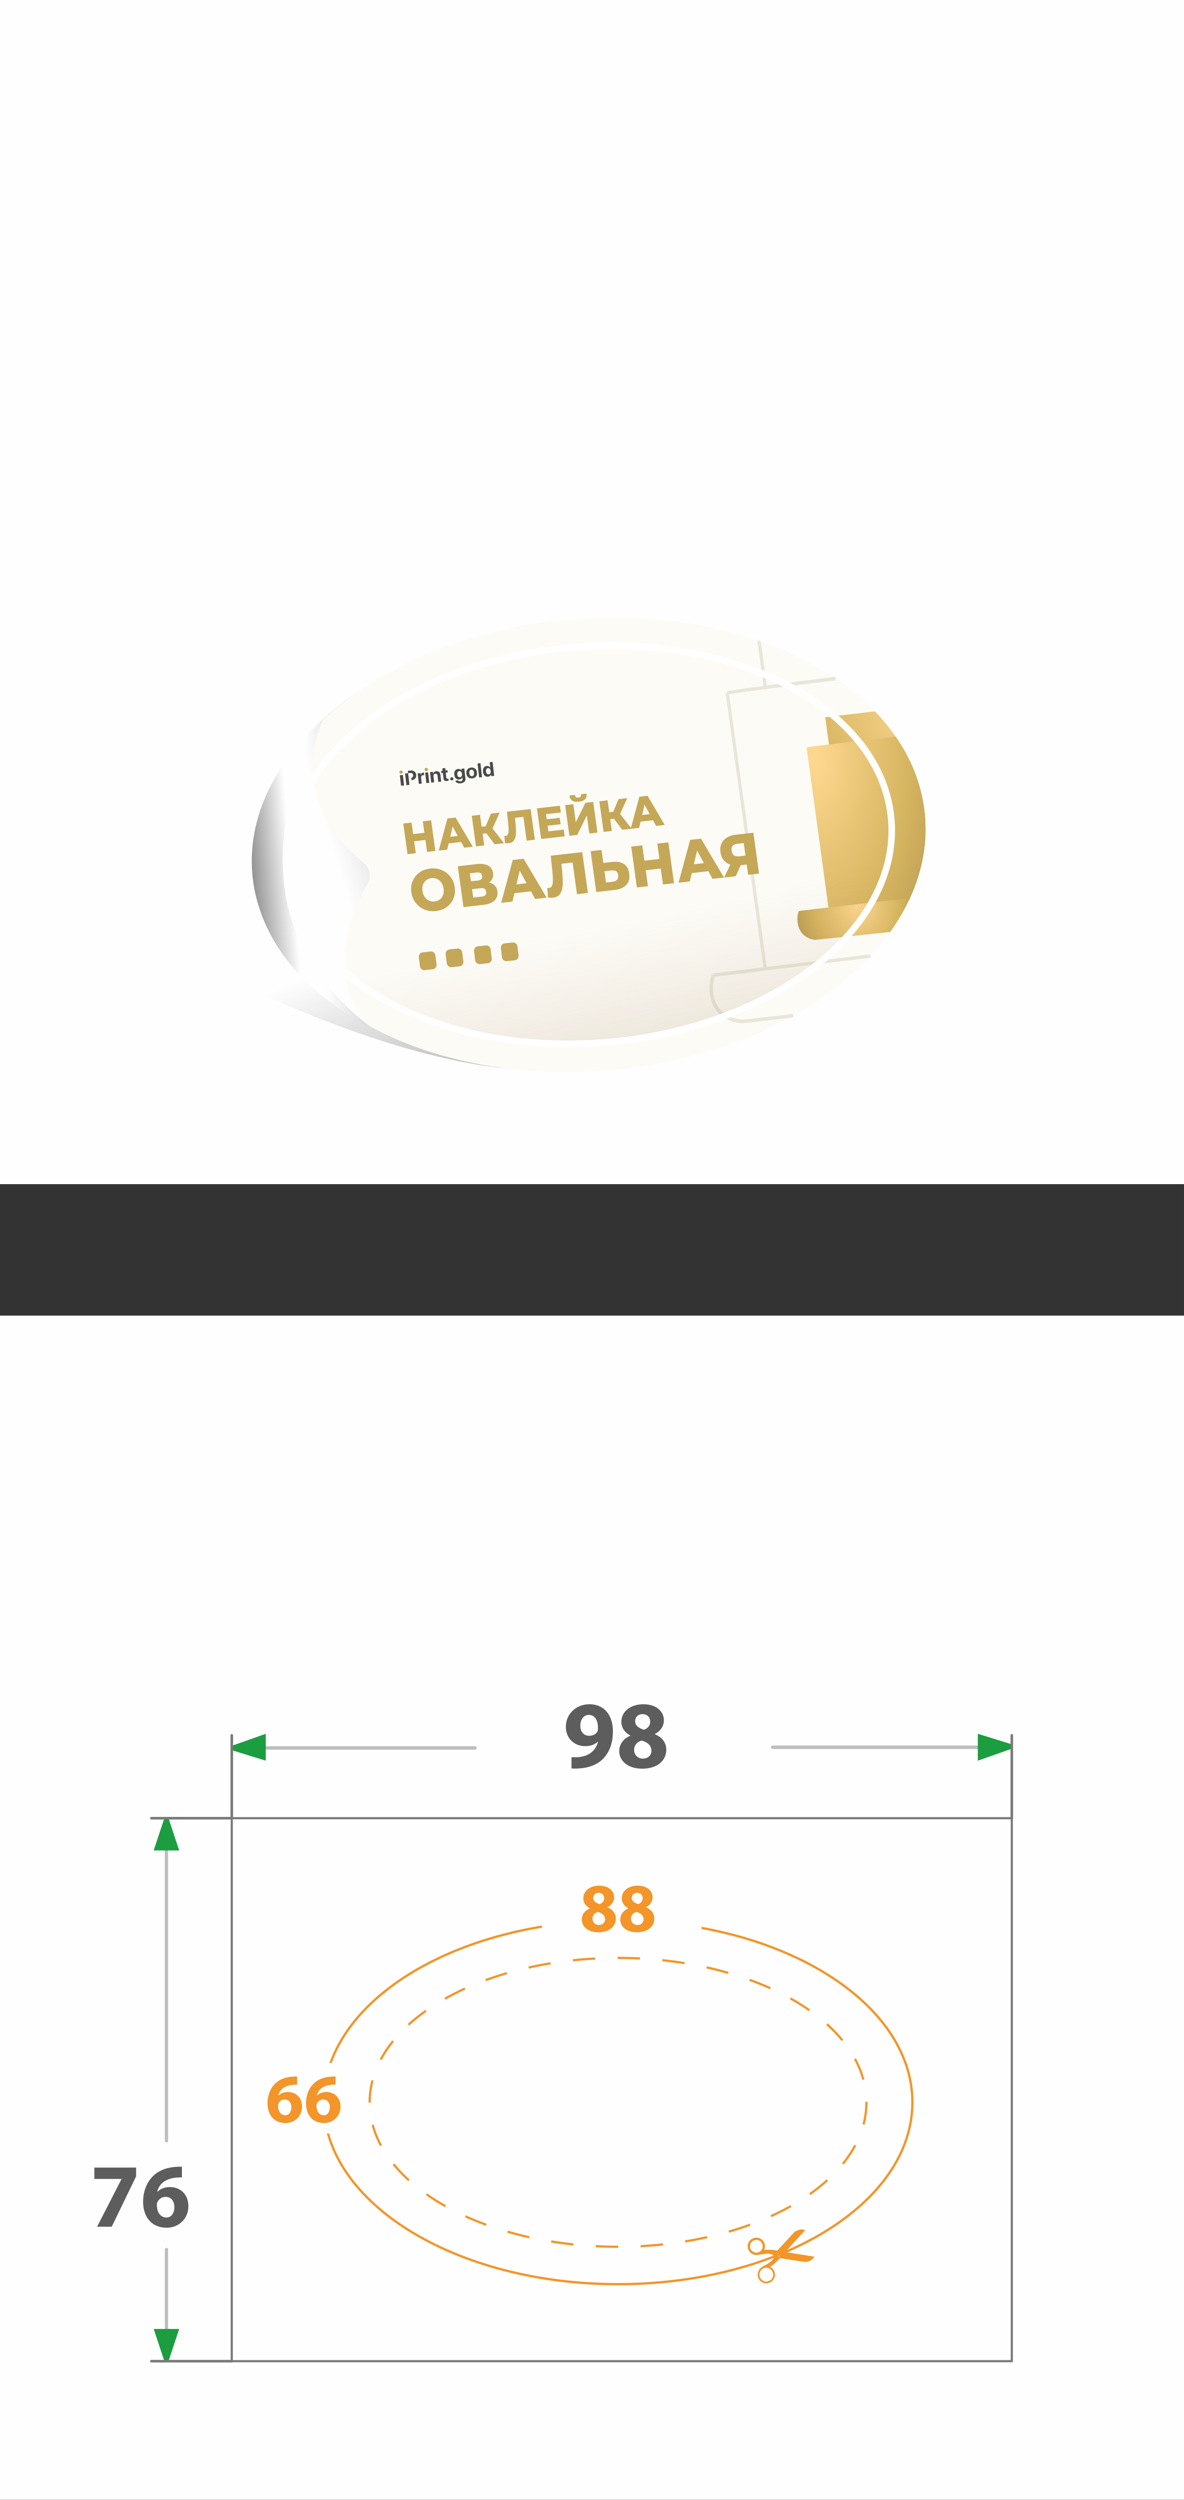<?xml version="1.0" encoding="UTF-8"?>
<!DOCTYPE svg PUBLIC "-//W3C//DTD SVG 1.1//EN" "http://www.w3.org/Graphics/SVG/1.1/DTD/svg11.dtd">
<!-- Creator: CorelDRAW 2019 (64-Bit) -->
<svg xmlns="http://www.w3.org/2000/svg" xml:space="preserve" width="63.5mm" height="134.05mm" version="1.1" style="shape-rendering:geometricPrecision; text-rendering:geometricPrecision; image-rendering:optimizeQuality; fill-rule:evenodd; clip-rule:evenodd"
viewBox="0 0 3087 6516.76"
 xmlns:xlink="http://www.w3.org/1999/xlink">
 <rect x="0" y="0" width="3087" height="6516.76" fill="#333333" stroke="none"/>
 <defs>
  <style type="text/css">
   <![CDATA[
    .str2 {stroke:#7A7A7B;stroke-width:5.65;stroke-miterlimit:22.926}
    .str1 {stroke:white;stroke-width:17.15;stroke-miterlimit:22.926}
    .str5 {stroke:#F39529;stroke-width:5.98;stroke-miterlimit:22.926}
    .str0 {stroke:#E8E6DA;stroke-width:8.58;stroke-miterlimit:10}
    .str3 {stroke:#BEBEBD;stroke-width:9.04;stroke-linecap:round;stroke-miterlimit:10}
    .str4 {stroke:#7A7A7B;stroke-width:6.78;stroke-linecap:round;stroke-miterlimit:10}
    .str7 {stroke:#BEBEBD;stroke-width:8.58;stroke-linecap:round;stroke-miterlimit:10}
    .str6 {stroke:#F39529;stroke-width:5.8;stroke-miterlimit:10;stroke-dasharray:58.444 58.444}
    .fil5 {fill:none}
    .fil4 {fill:none;fill-rule:nonzero}
    .fil11 {fill:#4A4A4A}
    .fil0 {fill:#FEFEFE;fill-rule:nonzero}
    .fil18 {fill:#F39529;fill-rule:nonzero}
    .fil3 {fill:#FCFBF6;fill-rule:nonzero}
    .fil9 {fill:#C5A758;fill-rule:nonzero}
    .fil10 {fill:#C5A758;fill-rule:nonzero}
    .fil12 {fill:#C2A458;fill-rule:nonzero}
    .fil16 {fill:#5D5D5D;fill-rule:nonzero}
    .fil13 {fill:#4A4A4A;fill-rule:nonzero}
    .fil17 {fill:#1B9D40;fill-rule:nonzero}
    .fil8 {fill:url(#id0)}
    .fil7 {fill:url(#id1)}
    .fil14 {fill:url(#id2);fill-rule:nonzero}
    .fil15 {fill:url(#id3);fill-rule:nonzero}
    .fil2 {fill:url(#id4);fill-rule:nonzero}
    .fil1 {fill:url(#id5);fill-rule:nonzero}
    .fil6 {fill:url(#id6);fill-rule:nonzero}
   ]]>
  </style>
  <radialGradient id="id0" gradientUnits="userSpaceOnUse" gradientTransform="matrix(1.506 -0 -0 1.99 -1130 -2330)" cx="2234.57" cy="2353.14" r="146.57" fx="2234.57" fy="2353.14">
   <stop offset="0" style="stop-opacity:1; stop-color:#FED890"/>
   <stop offset="0.502" style="stop-opacity:1; stop-color:#D5B45F"/>
   <stop offset="0.78" style="stop-opacity:1; stop-color:#B69A53"/>
   <stop offset="1" style="stop-opacity:1; stop-color:#8C7126"/>
  </radialGradient>
  <radialGradient id="id1" gradientUnits="userSpaceOnUse" gradientTransform="matrix(1.88 -0 -0 3.501 -1867 -4949)" xlink:href="#id0" cx="2122.62" cy="1978.91" r="264.72" fx="2122.62" fy="1978.91">
  </radialGradient>
  <linearGradient id="id2" gradientUnits="userSpaceOnUse" x1="1448.68" y1="1784.93" x2="1751.93" y2="3201.33">
   <stop offset="0" style="stop-opacity:0; stop-color:#C79E70"/>
   <stop offset="0.329" style="stop-opacity:0; stop-color:#C79E70"/>
   <stop offset="0.439" style="stop-opacity:0; stop-color:#C79E70"/>
   <stop offset="1" style="stop-opacity:0.4; stop-color:#644125"/>
  </linearGradient>
  <linearGradient id="id3" gradientUnits="userSpaceOnUse" x1="1518.36" y1="2068.55" x2="-150.73" y2="2589.36">
   <stop offset="0" style="stop-opacity:1; stop-color:#B4B5B4"/>
   <stop offset="0.2" style="stop-opacity:1; stop-color:#B4B5B4"/>
   <stop offset="0.38" style="stop-opacity:1; stop-color:#FEFEFE"/>
   <stop offset="0.451" style="stop-opacity:1; stop-color:#FEFEFE"/>
   <stop offset="0.478" style="stop-opacity:1; stop-color:#FEFEFE"/>
   <stop offset="0.651" style="stop-opacity:1; stop-color:#6B6B6B"/>
   <stop offset="1" style="stop-opacity:1; stop-color:#6B6B6B"/>
  </linearGradient>
  <linearGradient id="id4" gradientUnits="userSpaceOnUse" x1="2038.45" y1="2158.25" x2="-1253.88" y2="2448.32">
   <stop offset="0" style="stop-opacity:1; stop-color:#B4B5B4"/>
   <stop offset="0.31" style="stop-opacity:1; stop-color:#B4B5B4"/>
   <stop offset="0.369" style="stop-opacity:1; stop-color:#FEFEFE"/>
   <stop offset="0.388" style="stop-opacity:1; stop-color:#FEFEFE"/>
   <stop offset="0.388" style="stop-opacity:1; stop-color:#FEFEFE"/>
   <stop offset="0.431" style="stop-opacity:1; stop-color:#6B6B6B"/>
   <stop offset="1" style="stop-opacity:1; stop-color:#6B6B6B"/>
  </linearGradient>
  <linearGradient id="id5" gradientUnits="userSpaceOnUse" x1="1348.13" y1="2338.7" x2="1706.08" y2="3274.56">
   <stop offset="0" style="stop-opacity:0; stop-color:#1D1D1D"/>
   <stop offset="0.549" style="stop-opacity:0.4; stop-color:#0F0F0F"/>
   <stop offset="1" style="stop-opacity:0.4; stop-color:black"/>
  </linearGradient>
  <radialGradient id="id6" gradientUnits="userSpaceOnUse" gradientTransform="matrix(2.494 -0 -0 1.836 -3621 -1555)" xlink:href="#id0" cx="2423.59" cy="1859.64" r="256.04" fx="2423.59" fy="1859.64">
  </radialGradient>
 </defs>
 <g id="Слой_x0020_1">
  <g id="_1767465249472">
   <g>
    <g>
     <polygon class="fil0" points="3087,3087.01 -0,3087.01 -0,0 3087,0 "/>
    </g>
    <g>
     <path class="fil1" d="M1885.32 2265.77c0,0 43.69,525.05 -464.71,525.05 -508.4,0 -1202.53,-448.7 -1202.53,-448.7l0 -1589.96 1826.19 1012.5 -158.96 501.11z"/>
     <path class="fil2" d="M2354.53 2049.31c93.89,310.49 -206.29,631.65 -670.46,717.33 -464.17,85.68 -916.57,-96.56 -1010.45,-407.04 -93.89,-310.49 206.29,-631.66 670.46,-717.34 464.17,-85.68 916.57,96.56 1010.45,407.05z"/>
     <path class="fil3" d="M2405.97 2085.97c61.31,321.05 -277.56,633.32 -756.88,697.47 -257.78,34.5 -502.4,-9.12 -684.17,-107.37 -127.16,-105.15 -213.58,-229.59 -225.32,-383.9 -10.27,-134.97 21.32,-246.99 101.7,-414.67 136.97,-128.45 343.33,-224.24 585.79,-256.69 479.32,-64.15 917.59,144.11 978.89,465.16z"/>
     <g>
      <g>
       <polyline class="fil4 str0" points="2179.14,1769.24 1995.54,1791.93 1979.05,1671.08 "/>
       <line class="fil4 str0" x1="1979.05" y1="1671.08" x2="1980.3" y2= "1670.91" />
       <polyline class="fil5 str0" points="1896,1806.11 1995.28,2525.63 1860.52,2542.02 "/>
       <path class="fil5 str0" d="M1860.52 2542.02c-11,21.52 -17.81,107.96 71.66,121.54"/>
       <line class="fil5 str0" x1="1932.17" y1="2663.55" x2="2067.89" y2= "2647.74" />
       <path class="fil5 str0" d="M2178.41 1768.75c-103.48,12.76 -218.17,27.13 -282.41,37.36"/>
       <line class="fil5 str0" x1="2269.17" y1="2492.33" x2="1860.52" y2= "2542.02" />
       <path class="fil5 str0" d="M1860.52 2542.02c-9.28,18.16 -15.52,85.27 36.44,110.99 16.65,8.24 35.79,10.48 55.03,8.24"/>
       <line class="fil5 str0" x1="1951.98" y1="2661.24" x2="2067.89" y2= "2647.74" />
      </g>
     </g>
     <g>
      <path class="fil6" d="M2219.36 2366.6l-67.7 -496.69c30.37,-3.9 79.83,-9.64 129.54,-15.39 64.49,66.93 108.28,145.1 124.77,231.45 17.07,89.41 3.08,178.14 -36.31,261.02l-150.3 19.62z"/>
      <path class="fil7" d="M2103.08 1948.37l56.84 417.12 10.56 -0.81 -87.44 10.19c-6.44,12.52 -11.14,66.75 41.2,75.24l196.65 -20.84c75.08,-104.92 107.95,-223.5 85.08,-343.31 -11.32,-59.29 -35.53,-114.71 -70.44,-165.29 -13.88,1.58 -29.43,3.33 -45.82,5.18 -65.44,7.37 -144.55,16.27 -186.63,22.52z"/>
      <path class="fil8" d="M2372.35 2341.16c-13.88,30.21 -31.1,59.67 -51.46,88.12l-196.65 20.84c-52.33,-8.49 -47.63,-62.72 -41.2,-75.24l289.3 -33.72z"/>
     </g>
     <g>
      <g>
       <path class="fil9" d="M1084.08 2224.25l-21.61 2.46 -11.08 -79.9 21.6 -2.46 11.09 79.91zm26.6 -34.67l0 0 -32.54 3.68 -2.6 -18.71 32.54 -3.68 2.6 18.71zm-8.28 -48.57l0 0 21.61 -2.45 11.08 79.9 -21.62 2.45 -11.07 -79.9z"/>
       <path class="fil9" d="M1143.92 2217.47l22.66 -83.74 21.3 -2.41 44.95 76.07 -22.49 2.54 -35.99 -65.84 8.52 -0.97 -16.88 71.83 -22.07 2.51zm16.31 -17.74l0 0 3.27 -17.19 37.37 -4.23 7.86 15.91 -48.49 5.51z"/>
       <path class="fil9" d="M1241.02 2206.45l-11.07 -79.91 21.51 -2.45 11.08 79.91 -21.52 2.45zm11.05 -32.32l0 0 -2.51 -18.16 27.85 -3.15 2.51 18.16 -27.85 3.15zm30.38 -10.4l0 0 -20.18 -0.03 17.79 -42.82 22.71 -2.58 -20.31 45.43zm7.17 37.21l0 0 -26.68 -35.59 15.78 -12.58 35.47 45.37 -24.57 2.8z"/>
       <path class="fil9" d="M1326.54 2198.14c-1.54,0.18 -3.12,0.23 -4.77,0.2 -1.63,-0.05 -3.39,-0.18 -5.28,-0.45l-1.45 -18.62c1.12,0.12 2.14,0.12 3.1,0.02 2.99,-0.34 5.06,-1.86 6.2,-4.49 1.17,-2.65 1.72,-6.25 1.72,-10.79 0,-4.57 -0.3,-9.91 -0.95,-16.03l-3.3 -31.86 61.6 -6.98 11.09 79.9 -21.3 2.41 -9.28 -66.91 5.49 4.37 -31.02 3.53 3.62 -5.74 2.03 18.44c0.75,7.72 1.21,14.72 1.29,21 0.12,6.3 -0.42,11.72 -1.56,16.3 -1.14,4.59 -3.08,8.21 -5.86,10.87 -2.78,2.68 -6.56,4.29 -11.36,4.82z"/>
       <path class="fil9" d="M1429.84 2167.18l39.98 -4.54 2.43 17.59 -61.28 6.95 -11.09 -79.91 59.86 -6.78 2.43 17.58 -38.54 4.37 6.22 44.73zm-5.88 -31.22l0 0 35.49 -4.02 2.32 16.78 -35.49 4.02 -2.33 -16.78z"/>
       <path class="fil9" d="M1484.57 2178.81l-11.07 -79.9 21.3 -2.41 6.5 46.91 25.05 -50.49 20.3 -2.3 11.09 79.91 -21.29 2.41 -6.5 -46.91 -24.95 50.48 -20.43 2.31zm24.72 -88.95l0 0c-7.86,0.91 -13.77,-0.05 -17.7,-2.86 -3.96,-2.81 -6.35,-7.17 -7.24,-13.1l14.51 -1.64c0.38,2.68 1.29,4.57 2.75,5.73 1.44,1.14 3.51,1.58 6.21,1.25 2.76,-0.3 4.71,-1.19 5.86,-2.63 1.12,-1.44 1.51,-3.48 1.12,-6.16l14.54 -1.66c0.82,5.95 -0.34,10.7 -3.47,14.31 -3.1,3.63 -8.64,5.88 -16.58,6.76z"/>
       <path class="fil9" d="M1573.7 2168.72l-11.06 -79.91 21.5 -2.45 11.09 79.91 -21.52 2.45zm11.05 -32.32l0 0 -2.51 -18.16 27.84 -3.16 2.51 18.16 -27.84 3.16zm30.38 -10.4l0 0 -20.18 -0.05 17.79 -42.82 22.71 -2.58 -20.32 45.45zm7.15 37.21l0 0 -26.68 -35.61 15.79 -12.56 35.47 45.37 -24.59 2.8z"/>
       <path class="fil9" d="M1644.36 2160.69l22.68 -83.74 21.3 -2.41 44.93 76.07 -22.51 2.55 -35.98 -65.84 8.51 -0.96 -16.88 71.83 -22.06 2.5zm16.31 -17.74l0 0 3.27 -17.18 37.35 -4.24 7.85 15.93 -48.47 5.49z"/>
       <path class="fil9" d="M1136.73 2375.05c-8.06,0.91 -15.75,0.4 -23.06,-1.56 -7.32,-1.94 -13.85,-5.14 -19.6,-9.6 -5.74,-4.45 -10.53,-9.9 -14.34,-16.33 -3.8,-6.4 -6.25,-13.63 -7.35,-21.65 -1.1,-7.92 -0.69,-15.38 1.24,-22.41 1.94,-7.02 5.09,-13.33 9.45,-18.93 4.36,-5.58 9.8,-10.15 16.3,-13.68 6.5,-3.51 13.84,-5.73 21.99,-6.65 8.16,-0.94 15.86,-0.44 23.16,1.54 7.27,1.96 13.78,5.12 19.51,9.53 5.73,4.4 10.49,9.78 14.29,16.16 3.79,6.38 6.25,13.57 7.37,21.59 1.12,8.12 0.75,15.71 -1.14,22.78 -1.9,7.07 -5.01,13.38 -9.43,18.93 -4.4,5.55 -9.86,10.1 -16.36,13.62 -6.55,3.52 -13.86,5.73 -22.02,6.67zm-3.47 -24.95l0 0c3.9,-0.45 7.4,-1.56 10.55,-3.38 3.16,-1.79 5.79,-4.17 7.89,-7.13 2.11,-2.98 3.62,-6.4 4.5,-10.27 0.89,-3.87 1.03,-8.12 0.37,-12.78 -0.65,-4.69 -1.93,-8.77 -3.85,-12.32 -1.93,-3.55 -4.31,-6.51 -7.15,-8.93 -2.86,-2.4 -6.06,-4.14 -9.61,-5.18 -3.54,-1.04 -7.24,-1.36 -11.14,-0.9 -3.87,0.44 -7.39,1.56 -10.55,3.36 -3.15,1.81 -5.79,4.21 -7.95,7.17 -2.14,2.98 -3.64,6.38 -4.49,10.25 -0.84,3.86 -0.95,8.11 -0.3,12.8 0.66,4.66 1.91,8.75 3.79,12.31 1.89,3.55 4.25,6.53 7.15,8.94 2.92,2.4 6.13,4.12 9.66,5.14 3.55,1.05 7.27,1.36 11.14,0.92z"/>
       <path class="fil9" d="M1208.38 2364.75l-14.77 -106.55 49.66 -5.63c12.12,-1.37 21.93,-0.01 29.33,4.02 7.4,4.05 11.72,10.5 12.95,19.33 1.19,8.62 -1.01,15.74 -6.64,21.4 -5.64,5.62 -13.68,9.03 -24.17,10.21l1.74 -7.6c11.46,-1.29 20.75,0.08 27.89,4.16 7.12,4.12 11.29,10.69 12.55,19.69 1.31,9.45 -1.1,17.27 -7.3,23.48 -6.18,6.21 -15.79,10.06 -28.79,11.54l-52.44 5.95zm19.51 -67.3l0 0 18.49 -2.09c3.97,-0.45 6.86,-1.68 8.68,-3.64 1.81,-1.94 2.45,-4.64 1.97,-8.09 -0.49,-3.45 -1.86,-5.95 -4.14,-7.5 -2.29,-1.54 -5.43,-2.08 -9.4,-1.63l-18.49 2.1 2.88 20.85zm5.89 42.46l0 0 22.56 -2.56c4.29,-0.49 7.34,-1.78 9.16,-3.9 1.83,-2.11 2.46,-4.99 1.96,-8.64 -0.5,-3.65 -1.91,-6.26 -4.23,-7.8 -2.34,-1.53 -5.63,-2.05 -9.92,-1.56l-22.56 2.56 3.03 21.91z"/>
       <path class="fil9" d="M1306.67 2353.6l30.21 -111.64 28.41 -3.23 59.93 101.44 -30.01 3.4 -47.97 -87.78 11.36 -1.31 -22.51 95.78 -29.41 3.33zm21.73 -23.63l0 0 4.37 -22.91 49.79 -5.64 10.49 21.22 -64.65 7.34z"/>
       <path class="fil9" d="M1442.2 2340.08c-2.03,0.24 -4.14,0.32 -6.3,0.25 -2.2,-0.07 -4.54,-0.23 -7.05,-0.59l-1.96 -24.82c1.49,0.13 2.88,0.13 4.14,-0.02 3.99,-0.43 6.75,-2.43 8.27,-5.95 1.52,-3.53 2.29,-8.34 2.28,-14.42 0,-6.08 -0.42,-13.2 -1.24,-21.34l-4.42 -42.49 82.13 -9.31 14.77 106.55 -28.41 3.22 -12.37 -89.2 7.34 5.83 -41.35 4.69 4.86 -7.67 2.66 24.59c1.03,10.3 1.61,19.65 1.75,28.02 0.12,8.39 -0.57,15.64 -2.1,21.74 -1.52,6.1 -4.14,10.92 -7.82,14.49 -3.7,3.57 -8.76,5.71 -15.17,6.43z"/>
       <path class="fil9" d="M1596.71 2246.96c12.34,-1.4 22.32,0.37 29.94,5.34 7.66,4.92 12.28,13.25 13.88,24.92 1.75,12.49 -0.77,22.36 -7.55,29.63 -6.79,7.25 -16.88,11.64 -30.28,13.16l-48.06 5.46 -14.77 -106.55 28.41 -3.23 4.7 33.94 23.73 -2.68zm1.39 51.62l0 0c4.77,-0.53 8.39,-2.33 10.87,-5.39 2.48,-3.08 3.37,-7.12 2.66,-12.21 -0.69,-4.97 -2.6,-8.32 -5.75,-10.01 -3.15,-1.71 -7.08,-2.29 -11.86,-1.75l-18.06 2.04 4.07 29.37 18.05 -2.04z"/>
       <path class="fil9" d="M1689.36 2310.19l-28.84 3.28 -14.77 -106.55 28.84 -3.28 14.77 106.55zm35.44 -46.23l0 0 -43.39 4.92 -3.47 -24.97 43.4 -4.92 3.46 24.97zm-11.04 -64.76l0 0 28.82 -3.27 14.77 106.55 -28.82 3.27 -14.77 -106.55z"/>
       <path class="fil9" d="M1769.16 2301.14l30.22 -111.66 28.4 -3.22 59.93 101.43 -30.01 3.4 -47.97 -87.77 11.35 -1.29 -22.51 95.78 -29.41 3.33zm21.71 -23.65l0 0 4.39 -22.9 49.8 -5.64 10.5 21.21 -64.68 7.34z"/>
       <path class="fil9" d="M1950.62 2280.56l-4.57 -33.02 7.69 5.44 -25.93 2.95c-9.02,1.02 -17.06,0.33 -24.08,-2.05 -7.03,-2.41 -12.74,-6.33 -17.08,-11.74 -4.38,-5.44 -7.1,-12.28 -8.24,-20.48 -1.18,-8.42 -0.32,-15.88 2.6,-22.34 2.88,-6.45 7.54,-11.69 13.93,-15.73 6.4,-4.02 14.17,-6.55 23.28,-7.58l46.02 -5.23 14.77 106.55 -28.39 3.23zm-62.77 7.12l0 0 20.28 -41.41 28.84 -3.27 -18.69 41.23 -30.43 3.45zm56.86 -49.74l0 0 -6.62 -47.63 7.87 6.67 -23.73 2.7c-5.65,0.63 -9.7,2.47 -12.18,5.47 -2.49,3.03 -3.35,7.27 -2.6,12.75 0.75,5.39 2.75,9.31 5.99,11.77 3.25,2.46 7.57,3.38 13.01,2.76l24.03 -2.73 -5.79 8.24z"/>
      </g>
     </g>
     <g>
      <g>
       <path class="fil10" d="M1128.59 2526.77l-21.3 2.33c-6.07,0.66 -11.65,-4.07 -12.46,-10.57l-2.85 -22.8c-0.81,-6.5 3.45,-12.31 9.52,-12.98l21.29 -2.33c6.07,-0.66 11.65,4.06 12.46,10.57l2.85 22.8c0.81,6.5 -3.46,12.31 -9.52,12.97z"/>
       <path class="fil10" d="M1198.58 2519.11l-21.3 2.33c-6.07,0.67 -11.65,-4.06 -12.46,-10.56l-2.85 -22.81c-0.81,-6.5 3.45,-12.3 9.52,-12.97l21.29 -2.33c6.07,-0.67 11.65,4.06 12.46,10.56l2.84 22.8c0.81,6.5 -3.45,12.31 -9.52,12.98z"/>
       <path class="fil10" d="M1272.54 2511.01l-21.29 2.33c-6.07,0.67 -11.65,-4.06 -12.46,-10.56l-2.84 -22.81c-0.81,-6.5 3.45,-12.31 9.52,-12.97l21.3 -2.33c6.07,-0.66 11.65,4.07 12.46,10.57l2.85 22.8c0.81,6.5 -3.45,12.31 -9.52,12.98z"/>
       <path class="fil10" d="M1342.53 2503.35l-21.29 2.33c-6.07,0.67 -11.65,-4.06 -12.46,-10.56l-2.85 -22.8c-0.81,-6.5 3.45,-12.31 9.52,-12.98l21.3 -2.33c6.07,-0.67 11.65,4.06 12.46,10.56l2.85 22.81c0.81,6.5 -3.45,12.3 -9.52,12.97z"/>
      </g>
     </g>
     <g>
      <path class="fil11" d="M1053.51 2047.53l-7.87 0.82 -3.12 -27.37 7.87 -0.82 3.12 27.37zm38.58 -4.02l0 0 -3.12 -27.37 7.35 -0.77 0.56 4.93 0.16 -0.01c0.29,-1.79 0.95,-3.2 1.99,-4.24 1.04,-1.04 2.39,-1.64 4.04,-1.82 0.8,-0.08 1.53,-0.06 2.19,0.06l0.75 6.56c-0.75,-0.22 -1.68,-0.27 -2.81,-0.15 -1.87,0.2 -3.27,0.88 -4.19,2.07 -0.92,1.18 -1.27,2.74 -1.05,4.66l1.74 15.29 -7.6 0.79zm16.44 -29.41l0 0 3.12 27.37 7.6 -0.79 -3.12 -27.37 -7.6 0.79zm15.8 26.05l0 0 -3.12 -27.37 7.35 -0.77 0.56 4.88 0.16 -0.01c0.56,-1.82 1.53,-3.26 2.88,-4.33 1.37,-1.09 3.11,-1.75 5.23,-1.96 3.09,-0.32 5.58,0.33 7.47,1.96 1.89,1.63 3.02,4.05 3.38,7.27l2.01 17.65 -7.6 0.79 -1.83 -16.09c-0.21,-1.81 -0.8,-3.15 -1.78,-4.03 -0.98,-0.88 -2.31,-1.23 -4,-1.06 -1.68,0.18 -2.98,0.87 -3.87,2.09 -0.88,1.21 -1.22,2.71 -1.02,4.5l1.79 15.7 -7.61 0.79zm36.53 -37.89l0 0 -7.61 0.79 0.72 6.31 -3.94 0.41 0.64 5.61 3.93 -0.41 1.64 14.38c0.31,2.67 1.22,4.52 2.74,5.53 1.54,1.01 3.95,1.35 7.23,1 1.53,-0.16 2.72,-0.38 3.58,-0.68l-0.62 -5.49c-0.51,0.14 -1.12,0.24 -1.84,0.32 -2.19,0.23 -3.4,-0.69 -3.63,-2.75l-1.49 -13.1 5.16 -0.54 -0.64 -5.61 -5.16 0.53 -0.72 -6.31zm-80.38 8.94l0 0c-2.65,-2.06 -5.91,-2.88 -9.78,-2.48l-7.41 0.77 0.69 6.08 -7.85 0.82 3.49 30.61 7.85 -0.82 -1.21 -11.58 -0.69 -6 -1.6 -13.03 5.33 -0.55c2.26,-0.24 4.06,0.15 5.43,1.16 1.37,0.99 2.18,2.52 2.42,4.61 0.24,2.09 -0.2,3.76 -1.32,5.03 -0.84,0.96 -2.01,1.61 -3.5,1.98l0.7 6.1 0.14 -0.01c3.97,-0.41 7.06,-1.9 9.28,-4.46 2.21,-2.58 3.11,-5.75 2.68,-9.49 -0.43,-3.76 -1.98,-6.67 -4.65,-8.73z"/>
      <path class="fil12" d="M1045.1 2008.79c2.46,-0.26 4.67,1.39 4.92,3.67 0.26,2.28 -1.52,4.34 -3.98,4.6 -2.46,0.25 -4.66,-1.39 -4.92,-3.67 -0.26,-2.28 1.52,-4.34 3.98,-4.6z"/>
      <path class="fil12" d="M1110.96 2001.93c2.46,-0.25 4.67,1.39 4.92,3.67 0.26,2.28 -1.52,4.34 -3.98,4.6 -2.46,0.26 -4.67,-1.39 -4.92,-3.67 -0.26,-2.28 1.52,-4.34 3.98,-4.6z"/>
      <path class="fil13" d="M1181.25 2032.95c-0.72,0.88 -1.66,1.38 -2.82,1.5 -1.16,0.12 -2.19,-0.18 -3.09,-0.88 -0.9,-0.71 -1.41,-1.63 -1.55,-2.76 -0.13,-1.13 0.17,-2.13 0.89,-3 0.72,-0.88 1.66,-1.38 2.82,-1.5 1.16,-0.12 2.19,0.17 3.09,0.88 0.9,0.7 1.42,1.62 1.55,2.76 0.13,1.13 -0.17,2.13 -0.89,3z"/>
      <path class="fil13" d="M1199.23 2026.14c1.9,-0.2 3.33,-1.05 4.27,-2.54 0.96,-1.51 1.31,-3.5 1.03,-5.94 -0.28,-2.45 -1.06,-4.33 -2.35,-5.66 -1.29,-1.33 -2.88,-1.9 -4.76,-1.7 -1.87,0.19 -3.27,1.07 -4.21,2.63 -0.92,1.55 -1.24,3.55 -0.97,6.01 0.28,2.46 1.05,4.33 2.29,5.6 1.25,1.27 2.81,1.8 4.7,1.6zm1.69 15.99l0 0c-3.61,0.37 -6.67,-0.09 -9.18,-1.4 -2.49,-1.29 -4.03,-3.15 -4.62,-5.56l7.41 -0.77c0.4,0.91 1.14,1.6 2.23,2.07 1.1,0.48 2.36,0.65 3.78,0.5 1.92,-0.2 3.36,-0.84 4.32,-1.91 0.96,-1.05 1.36,-2.39 1.17,-3.99l-0.54 -4.75 -0.16 0.01c-0.49,1.54 -1.46,2.83 -2.89,3.88 -1.44,1.04 -3.15,1.66 -5.14,1.87 -3.42,0.36 -6.3,-0.57 -8.63,-2.78 -2.32,-2.22 -3.71,-5.42 -4.2,-9.62 -0.49,-4.3 0.15,-7.79 1.91,-10.48 1.75,-2.69 4.4,-4.22 7.92,-4.59 1.97,-0.2 3.76,0.08 5.37,0.85 1.61,0.77 2.88,1.91 3.8,3.42l0.13 -0.01 -0.54 -4.73 7.47 -0.78 3.05 26.71c0.36,3.22 -0.61,5.92 -2.94,8.11 -2.3,2.18 -5.55,3.49 -9.73,3.93z"/>
      <path class="fil13" d="M1241.04 2024.41c-2.19,2.75 -5.4,4.35 -9.64,4.79 -4.23,0.44 -7.73,-0.46 -10.49,-2.72 -2.76,-2.25 -4.39,-5.59 -4.89,-10 -0.5,-4.37 0.35,-7.93 2.56,-10.7 2.22,-2.79 5.42,-4.4 9.6,-4.84 4.2,-0.44 7.69,0.48 10.47,2.75 2.78,2.25 4.41,5.56 4.91,9.92 0.51,4.43 -0.34,8.03 -2.52,10.8zm-10.28 -0.85l0 0c1.87,-0.19 3.26,-1.09 4.18,-2.69 0.92,-1.59 1.23,-3.74 0.92,-6.44 -0.31,-2.66 -1.08,-4.69 -2.35,-6.07 -1.26,-1.39 -2.82,-1.98 -4.69,-1.79 -1.86,0.19 -3.27,1.1 -4.2,2.71 -0.92,1.61 -1.23,3.75 -0.92,6.42 0.31,2.69 1.09,4.73 2.35,6.1 1.26,1.37 2.83,1.95 4.72,1.76z"/>
      <polygon class="fil13" points="1249.2,2026.76 1245.05,1990.29 1252.62,1989.5 1256.77,2025.97 "/>
      <path class="fil13" d="M1272.25 2024.79c-3.48,0.36 -6.37,-0.6 -8.7,-2.9 -2.32,-2.3 -3.73,-5.61 -4.23,-9.94 -0.49,-4.3 0.15,-7.8 1.9,-10.51 1.77,-2.71 4.4,-4.24 7.89,-4.61 1.97,-0.2 3.75,0.08 5.35,0.85 1.6,0.77 2.84,1.89 3.71,3.34l0.16 -0.01 -1.59 -14.03 7.57 -0.79 4.16 36.47 -7.47 0.78 -0.53 -4.65 -0.13 0.01c-0.52,1.61 -1.49,2.96 -2.92,4.04 -1.43,1.09 -3.15,1.74 -5.16,1.94zm0.05 -22.3l0 0c-1.9,0.19 -3.32,1.07 -4.26,2.64 -0.92,1.57 -1.24,3.58 -0.96,6.06 0.29,2.49 1.05,4.4 2.3,5.72 1.27,1.32 2.86,1.88 4.76,1.68 1.88,-0.19 3.3,-1.06 4.24,-2.62 0.96,-1.57 1.3,-3.59 1.01,-6.06 -0.28,-2.46 -1.06,-4.36 -2.35,-5.69 -1.27,-1.35 -2.85,-1.93 -4.74,-1.73z"/>
     </g>
     <path class="fil14 str1" d="M2318.58 2099.37c55.07,280.98 -249.77,554.76 -680.87,611.51 -431.1,56.75 -825.21,-125.02 -880.28,-406 -55.07,-280.98 249.77,-554.76 680.87,-611.52 431.1,-56.75 825.21,125.03 880.28,406z"/>
     <g>
      <path class="fil15" d="M949.29 2250.5c15.15,12.22 19.33,36.44 9.56,53.09 -40.94,69.77 -117.85,239.35 6.06,372.48 -218.42,-165.95 -318.68,-442.78 -123.63,-798.57 -80.77,195.09 47.03,323.83 108.01,373z"/>
     </g>
    </g>
    <g>
     <g>
      <polygon class="fil0" points="3087,6516.76 -0,6516.76 -0,3429.75 3087,3429.75 "/>
     </g>
     <polygon class="fil0 str2" points="604.28,4739.91 2638.06,4739.91 2638.06,6155.4 604.28,6155.4 "/>
     <g>
      <g>
       <path class="fil16" d="M1490.06 4580.81c5.01,0.5 8.99,0.25 16.49,0 11.74,-0.76 23.5,-4.01 31.99,-10 10.75,-7.25 17.75,-17.99 20.5,-30.25l-0.5 -0.25c-7.25,7.51 -17.99,11.76 -32.74,11.76 -27.48,0 -50.48,-18.99 -50.48,-50.73 0,-31.74 25.49,-58.49 61.23,-58.49 41.74,0 61.48,31.99 61.48,69.98 0,33.98 -10.75,58.48 -28.51,74.98 -15.49,13.98 -36.98,21.49 -62.22,22.49 -6.25,0.49 -13,0.24 -17.25,0l0 -29.49zm22.99 -81.73l0 0c0,14 7.75,25.99 22.99,25.99 10.51,0 17.74,-4.74 21.24,-10.5 1.25,-2.49 1.75,-4.99 1.75,-9.73 0.25,-17.25 -6.25,-34.25 -24,-34.25 -12.75,0 -21.99,11.51 -21.99,28.49z"/>
       <path class="fil16" d="M1643.51 4524.32c-15.74,-8.24 -23.5,-21.49 -23.5,-35.72 0,-27.5 24.73,-45.74 57.23,-45.74 37.98,0 53.72,21.99 53.72,41.74 0,13.99 -7.49,27.73 -23.73,35.74l0 0.74c15.99,6.01 29.98,19.49 29.98,40.25 0,29.49 -24.74,49.47 -62.47,49.47 -41.23,0 -60.22,-23.23 -60.22,-45.22 0,-19.49 11.23,-32.99 28.99,-40.75l0 -0.5zm54.97 40l0 0c0,-14.25 -10.73,-22.74 -25.49,-26.75 -12.49,3.5 -19.73,12.49 -19.73,24.25 -0.25,11.74 8.74,22.74 22.98,22.74 13.25,0 22.24,-8.76 22.24,-20.25zm-42.47 -76.98l0 0c0,11.01 9.75,17.99 22.75,21.99 8.74,-2.5 16.49,-10.5 16.49,-20.48 0,-10.25 -5.76,-20.25 -19.75,-20.25 -12.99,0 -19.49,8.75 -19.49,18.74z"/>
      </g>
      <g>
       <line class="fil4 str3" x1="622.37" y1="4556.8" x2="1238.42" y2= "4556.8" />
       <path class="fil17" d="M608.2 4549.82l84.68 -29.92 0 70.07 -84.68 -26.2c-5.23,-3.17 -5.23,-10.77 0,-13.94z"/>
      </g>
      <g>
       <line class="fil4 str3" x1="2014.58" y1="4554.94" x2="2619.98" y2= "4554.94" />
       <path class="fil17" d="M2634.14 4560.05l-84.68 29.92 0 -70.07 84.68 26.2c5.23,3.17 5.23,10.77 0,13.94z"/>
      </g>
      <line class="fil4 str4" x1="604.28" y1="4739.91" x2="604.28" y2= "4523.93" />
      <line class="fil4 str4" x1="2638.06" y1="4739.91" x2="2638.06" y2= "4523.93" />
     </g>
     <path class="fil0 str5" d="M2378.83 5480.62c0,261.81 -343.6,474.06 -767.46,474.06 -423.85,0 -767.46,-212.25 -767.46,-474.06 0,-261.82 343.61,-474.06 767.46,-474.06 423.86,0 767.46,212.25 767.46,474.06z"/>
     <g>
      <path class="fil0" d="M2259 5480.62c0,207.93 -289.95,376.5 -647.63,376.5 -357.67,0 -647.62,-168.57 -647.62,-376.5 0,-207.94 289.95,-376.5 647.62,-376.5 357.68,0 647.63,168.57 647.63,376.5z"/>
      <path class="fil4 str6" d="M2259 5480.62c0,207.93 -289.95,376.5 -647.62,376.5 -357.68,0 -647.62,-168.57 -647.62,-376.5 0,-207.94 289.95,-376.5 647.62,-376.5 357.67,0 647.62,168.57 647.62,376.5z"/>
     </g>
     <g>
      <path class="fil18" d="M2083.46 5831.13c5.07,-5.58 10.16,-11.15 15.24,-16.73 0.12,-0.14 0.23,-0.29 0.35,-0.44 -0.01,-0.05 -0.03,-0.1 -0.05,-0.15 -0.32,-0.15 -0.62,-0.33 -0.94,-0.44 -4.01,-1.35 -8.19,-1.81 -12.26,-0.92 -3.64,0.79 -7.13,2.28 -10.62,3.62 -1.18,0.45 -2.26,1.29 -3.23,2.12 -1.19,1.02 -2.25,2.19 -3.31,3.33 -8.77,9.51 -17.52,19.03 -26.29,28.55 -4.99,5.41 -10,10.8 -14.96,16.23 -0.68,0.73 -1.33,0.99 -2.29,0.75 -1.32,-0.32 -2.65,-0.56 -3.99,-0.79 -8.91,-1.53 -17.86,-1.48 -26.84,-0.85 -0.49,0.04 -0.97,0.14 -1.48,0.2 -0.01,-0.18 -0.05,-0.3 -0.03,-0.39 0.27,-1 0.56,-1.99 0.83,-2.99 1.7,-6.25 1.07,-12.23 -2.18,-17.86 -5.67,-9.8 -17.85,-12.89 -26.3,-9.95 -7.35,2.56 -12.23,7.36 -14.63,14.53 -1.99,5.94 -1.4,11.89 1.56,17.54 4.64,8.84 13.74,12.53 22.13,12.24 2.19,-0.08 4.37,-0.57 6.54,-0.95 6.28,-1.1 12.57,-2.07 18.93,-2.62 6.29,-0.54 12.04,0.76 17.23,4.39 1.58,1.1 1.84,1.74 1.33,3.57 -1.49,5.31 -4.35,9.71 -8.83,13 -6.27,4.6 -13.07,8.34 -19.87,12.06 -3.26,1.79 -6.27,3.85 -8.64,6.79 -6.38,7.89 -7.3,18.02 -2.2,26.47 5.32,8.83 15.31,12.35 23.14,10.57 2.97,-0.68 5.89,-1.5 8.46,-3.19 10,-6.55 14.78,-21.21 5.11,-33.43 -1.63,-2.06 -3.75,-3.51 -5.85,-5 -0.46,-0.33 -0.92,-0.67 -1.45,-1.05 0.49,-0.34 0.85,-0.6 1.22,-0.85 8.11,-5.57 15.76,-11.65 22.03,-19.31 0.53,-0.63 1.12,-1.21 1.69,-1.8 0.39,-0.41 0.85,-0.54 1.44,-0.45 2.89,0.45 5.79,0.84 8.67,1.29 17.37,2.67 34.75,5.37 52.13,8.04 1.44,0.22 2.9,0.42 4.35,0.41 2.7,-0.02 5.3,-0.72 7.88,-1.5 6.77,-2.05 12.14,-5.97 15.95,-11.96 -0.01,-0.05 -0.03,-0.1 -0.05,-0.15 -3.69,-0.63 -7.37,-1.29 -11.07,-1.88 -20.49,-3.24 -40.98,-6.46 -61.47,-9.68 -1.09,-0.17 -2.19,-0.37 -3.44,-0.59 0.38,-0.46 0.66,-0.82 0.97,-1.17 11.7,-12.87 23.39,-25.75 35.09,-38.62zm-95.36 21.26l0 0c2.21,7.52 -2.96,16.74 -11.08,19.32 -8.63,2.74 -18.11,-2.17 -20.88,-10.74 -2.6,-8.07 1.62,-18.38 11.13,-20.72 3.92,-1.67 8.05,-1.14 12.12,0.81 4.84,2.31 7.24,6.35 8.7,11.33zm22.65 90.21l0 0c-1.88,2.22 -4.54,3 -7.73,4.12 -3.48,1.9 -7.61,1.51 -11.7,-0.15 -4.06,-1.65 -7.21,-4.45 -9.2,-8.37 -4.31,-8.47 -1.79,-18.14 6.06,-23.41 5.53,-3.7 11.37,-3.65 17.34,-1.19 4.6,1.89 7.3,5.37 9.1,9.97 2.87,7.31 0.89,13.39 -3.88,19.03zm20.24 -60.55l0 0c-2.05,0.73 -4.39,-0.36 -5.09,-2.37 -0.73,-2.12 0.39,-4.53 2.44,-5.22 2.05,-0.69 4.64,0.62 5.32,2.67 0.56,1.7 -0.83,4.26 -2.66,4.91z"/>
     </g>
     <line class="fil4 str7" x1="433.96" y1="4774.79" x2="433.96" y2= "5580.9" />
     <line class="fil4 str7" x1="433.96" y1="5864.22" x2="433.96" y2= "6144.06" />
     <g>
      <path class="fil17" d="M427.34 6151.68l-26.62 -80.32 66.46 0 -26.62 80.32c-3.01,4.96 -10.21,4.96 -13.22,0z"/>
      <line class="fil4 str4" x1="394.69" y1="6155.4" x2="604.28" y2= "6155.4" />
     </g>
     <g>
      <path class="fil17" d="M427.34 4743.63l-26.62 80.32 66.46 0 -26.62 -80.32c-3.01,-4.96 -10.21,-4.96 -13.22,0z"/>
      <line class="fil4 str4" x1="394.69" y1="4739.91" x2="604.28" y2= "4739.91" />
     </g>
     <g>
      <polygon class="fil16" points="354.88,5650.74 354.88,5673.5 291.34,5804.86 253.17,5804.86 316.71,5680.85 316.71,5680.39 246.05,5680.39 246.05,5650.74 "/>
      <path class="fil16" d="M474.32 5676.35c-4.02,-0.24 -8.28,0 -13.98,0.48 -32,2.6 -46.24,18.96 -50.26,36.75l0.7 0c7.59,-7.59 18.49,-12.09 32.73,-12.09 25.84,0 47.64,18.25 47.64,50.26 0,30.58 -23.46,55.72 -56.65,55.72 -41.25,0 -61.42,-30.58 -61.42,-67.35 0,-28.92 10.67,-53.11 27.52,-68.75 15.17,-13.98 35.32,-21.34 59.27,-22.53 6.63,-0.7 11.13,-0.47 14.45,-0.23l0 27.74zm-19.67 77.29l0 0c0,-14.22 -7.59,-26.55 -22.99,-26.55 -9.71,0 -17.79,5.93 -21.1,13.51 -1.19,2.13 -1.66,4.98 -1.66,9.25 0.72,16.36 8.54,31.05 25.14,31.05 12.56,0 20.62,-11.6 20.62,-27.26z"/>
     </g>
     <g>
      <polygon class="fil0" points="1829.35,5084.83 1412.99,5084.83 1412.99,4925.72 1829.35,4925.72 "/>
     </g>
     <g>
      <path class="fil18" d="M1537.77 4974.71c-11.39,-5.98 -16.98,-15.56 -16.98,-25.86 0,-19.89 17.89,-33.09 41.4,-33.09 27.48,0 38.89,15.91 38.89,30.19 0,10.14 -5.43,20.08 -17.19,25.86l0 0.53c11.56,4.36 21.71,14.12 21.71,29.12 0,21.34 -17.92,35.81 -45.22,35.81 -29.84,0 -43.58,-16.84 -43.58,-32.75 0,-14.1 8.14,-23.86 20.97,-29.47l0 -0.35zm39.8 28.92l0 0c0,-10.3 -7.77,-16.45 -18.46,-19.34 -9.04,2.53 -14.27,9.05 -14.27,17.54 -0.2,8.51 6.33,16.47 16.63,16.47 9.58,0 16.1,-6.33 16.1,-14.66zm-30.75 -55.69l0 0c0,7.96 7.06,13.01 16.46,15.91 6.32,-1.81 11.94,-7.58 11.94,-14.82 0,-7.42 -4.17,-14.65 -14.31,-14.65 -9.39,0 -14.1,6.33 -14.1,13.56z"/>
      <path class="fil18" d="M1638.13 4974.71c-11.39,-5.98 -16.98,-15.56 -16.98,-25.86 0,-19.89 17.89,-33.09 41.4,-33.09 27.49,0 38.89,15.91 38.89,30.19 0,10.14 -5.43,20.08 -17.19,25.86l0 0.53c11.56,4.36 21.71,14.12 21.71,29.12 0,21.34 -17.92,35.81 -45.22,35.81 -29.84,0 -43.58,-16.84 -43.58,-32.75 0,-14.1 8.14,-23.86 20.97,-29.47l0 -0.35zm39.8 28.92l0 0c0,-10.3 -7.77,-16.45 -18.46,-19.34 -9.04,2.53 -14.27,9.05 -14.27,17.54 -0.2,8.51 6.33,16.47 16.63,16.47 9.58,0 16.1,-6.33 16.1,-14.66zm-30.75 -55.69l0 0c0,7.96 7.06,13.01 16.46,15.91 6.32,-1.81 11.94,-7.58 11.94,-14.82 0,-7.42 -4.17,-14.65 -14.3,-14.65 -9.39,0 -14.1,6.33 -14.1,13.56z"/>
     </g>
     <g>
      <polygon class="fil0" points="912.75,5561.79 613.58,5561.79 613.58,5377.9 912.75,5377.9 "/>
     </g>
     <g>
      <path class="fil18" d="M774.67 5434.53c-3.08,-0.17 -6.33,0 -10.67,0.37 -24.41,1.99 -35.26,14.47 -38.34,28.02l0.54 0c5.79,-5.78 14.12,-9.21 24.95,-9.21 19.71,0 36.34,13.92 36.34,38.34 0,23.33 -17.89,42.49 -43.21,42.49 -31.47,0 -46.83,-23.33 -46.83,-51.35 0,-22.08 8.14,-40.52 20.97,-52.44 11.58,-10.67 26.95,-16.28 45.21,-17.19 5.07,-0.53 8.51,-0.36 11.04,-0.18l0 21.15zm-15.01 58.95l0 0c0,-10.86 -5.79,-20.25 -17.55,-20.25 -7.4,0 -13.55,4.53 -16.08,10.3 -0.9,1.62 -1.27,3.8 -1.27,7.05 0.54,12.48 6.52,23.7 19.16,23.7 9.6,0 15.74,-8.86 15.74,-20.8z"/>
      <path class="fil18" d="M875.02 5434.53c-3.08,-0.17 -6.33,0 -10.67,0.37 -24.42,1.99 -35.26,14.47 -38.34,28.02l0.53 0c5.79,-5.78 14.12,-9.21 24.95,-9.21 19.71,0 36.34,13.92 36.34,38.34 0,23.33 -17.89,42.49 -43.21,42.49 -31.47,0 -46.83,-23.33 -46.83,-51.35 0,-22.08 8.14,-40.52 20.97,-52.44 11.58,-10.67 26.95,-16.28 45.21,-17.19 5.08,-0.53 8.51,-0.36 11.04,-0.18l0 21.15zm-15.01 58.95l0 0c0,-10.86 -5.79,-20.25 -17.55,-20.25 -7.4,0 -13.55,4.53 -16.08,10.3 -0.9,1.62 -1.27,3.8 -1.27,7.05 0.53,12.48 6.51,23.7 19.16,23.7 9.6,0 15.74,-8.86 15.74,-20.8z"/>
     </g>
    </g>
   </g>
  </g>
 </g>
</svg>
